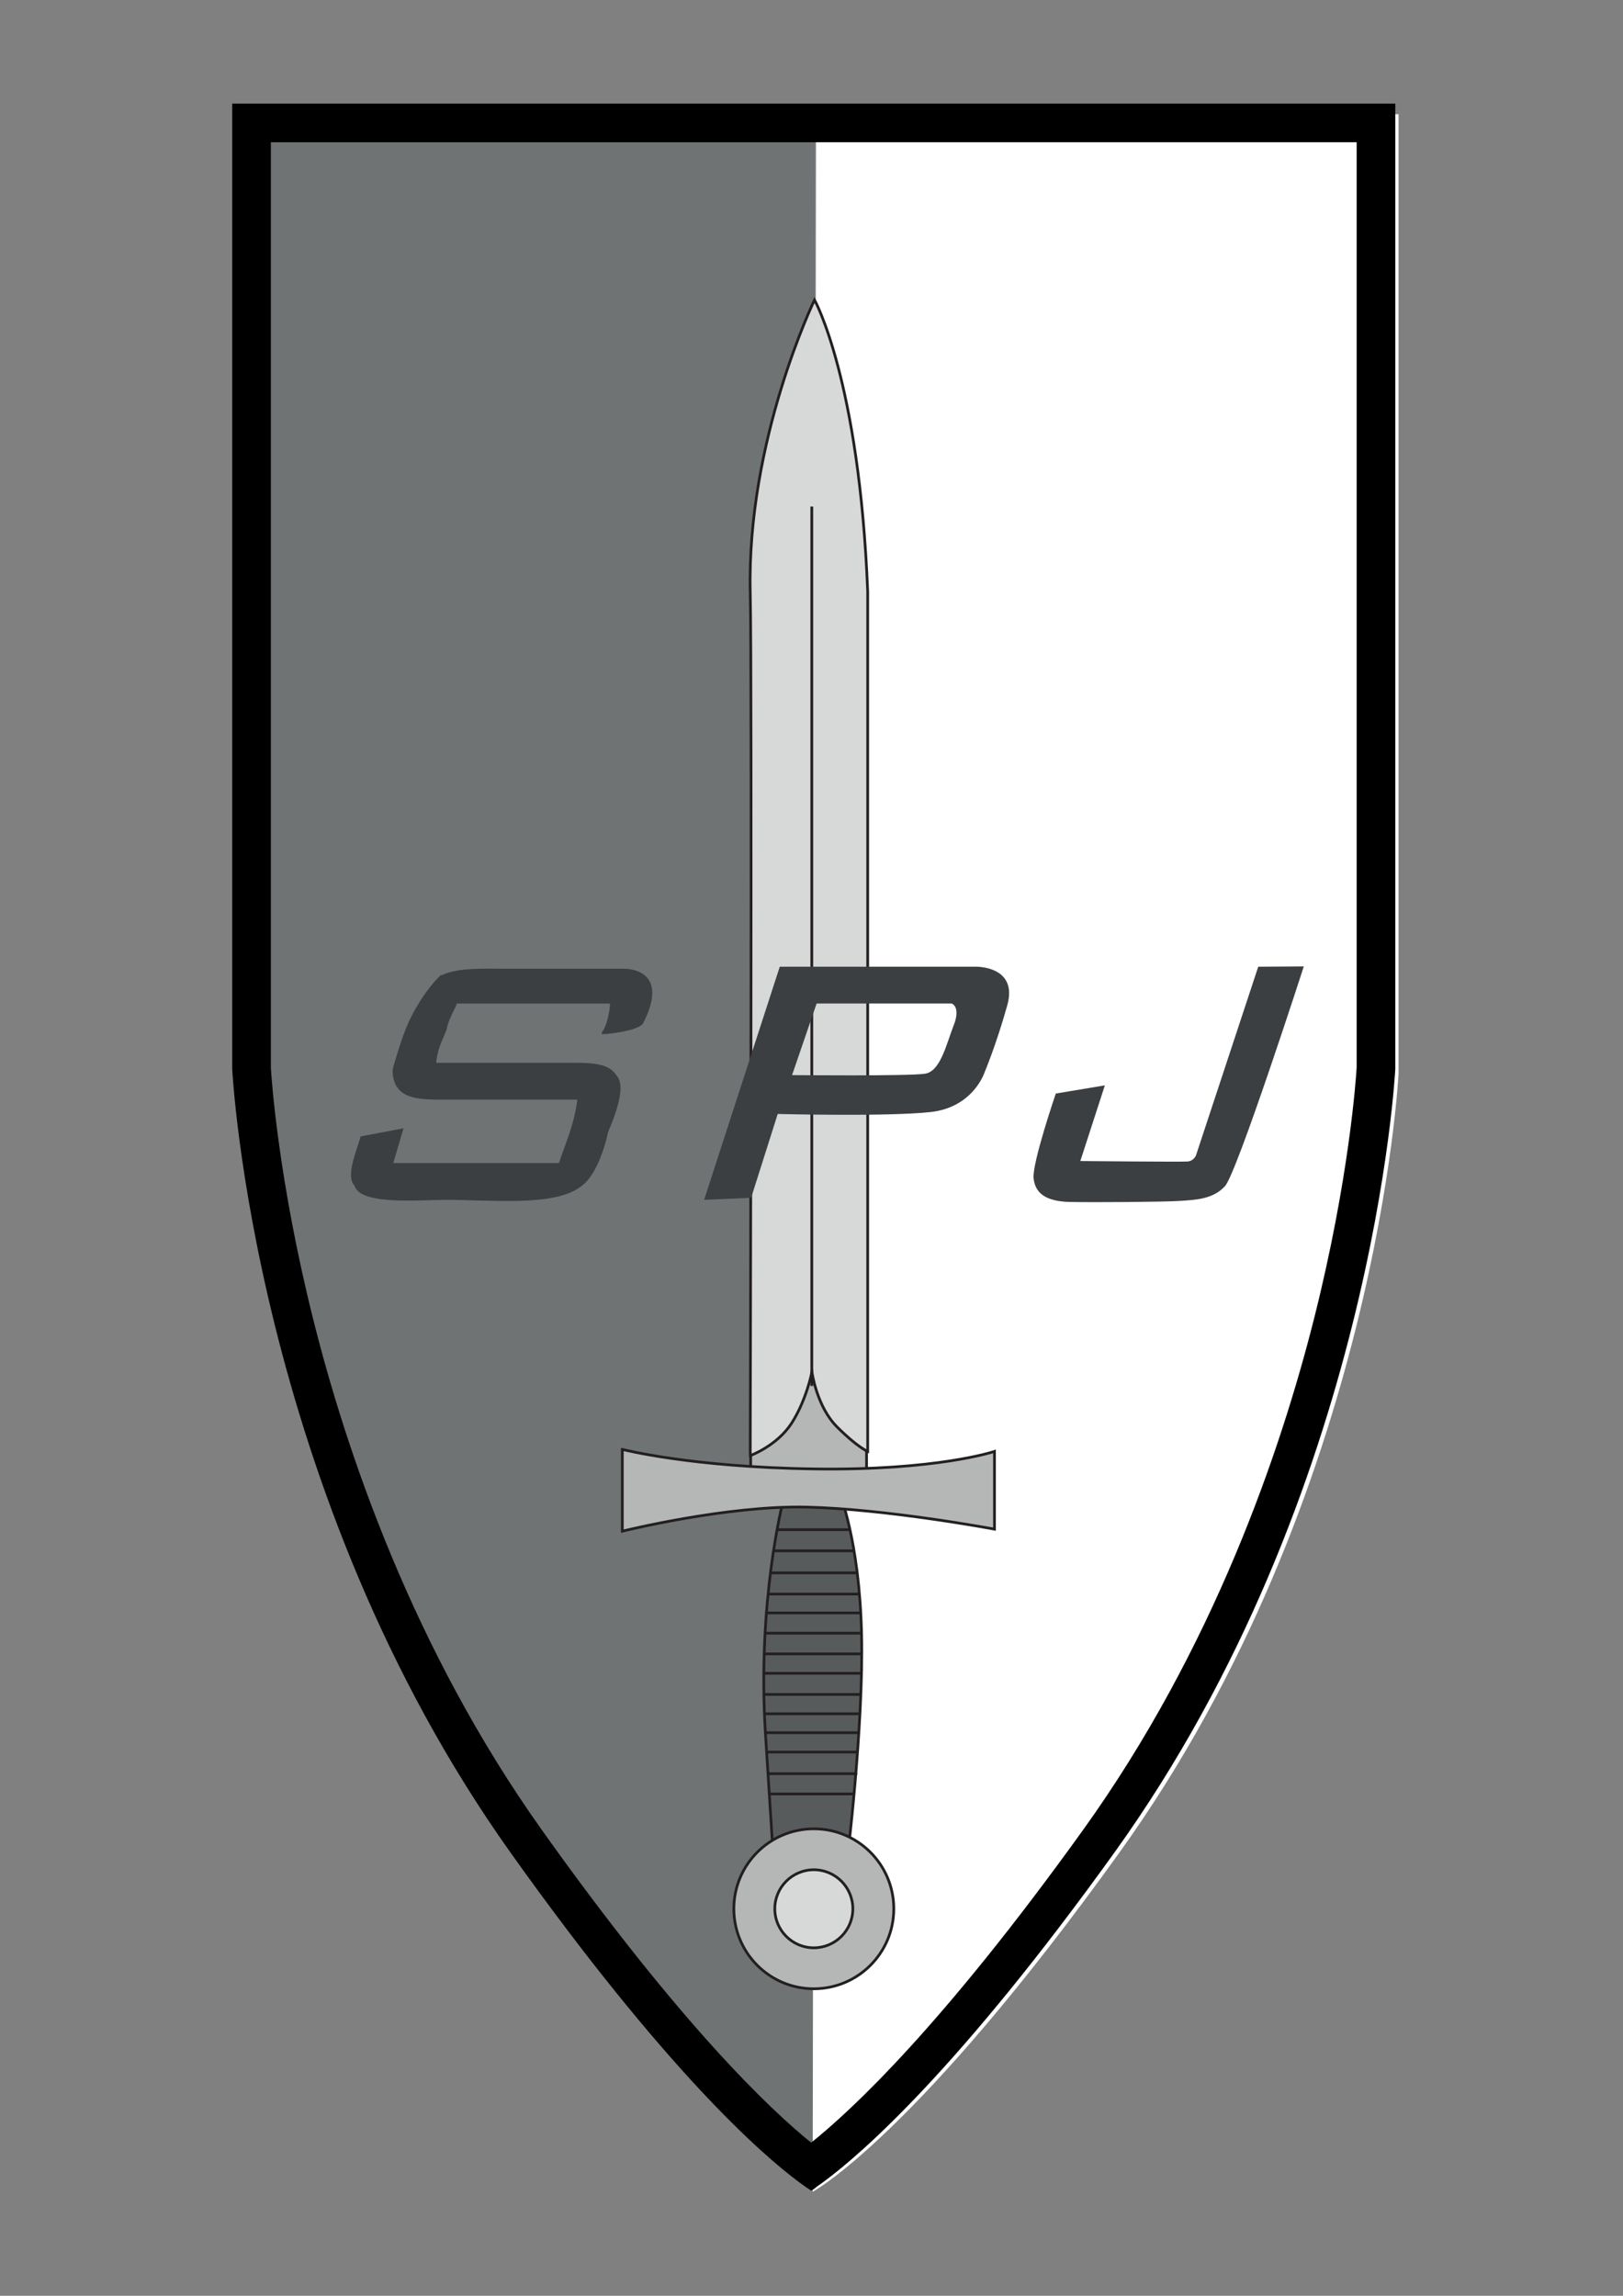 <?xml version="1.0" encoding="UTF-8"?>
<svg id="Vrstva_1" data-name="Vrstva 1" xmlns="http://www.w3.org/2000/svg" viewBox="0 0 595.28 841.89">
  <rect x="0" y="0" width="595.28" height="841.89" fill="#808080" stroke="none"/>
  <path d="M300.08,800.86s-37.19-19.96-111.55-124.49c-93.74-131.78-101.36-285.51-101.36-285.51V39h211.67" fill="#6f7374" fill-rule="evenodd"/>
  <path d="M298.06,803.74s37.53-19.96,112.59-124.49c94.62-131.78,102.31-285.51,102.31-285.51V41.88h-213.65" fill="#fff" fill-rule="evenodd"/>
  <path d="M298.17,38H85.17v354s7.67,154.67,102,287.25c56.88,79.94,92.14,110.72,105.79,120.88.95.71,1.8,1.32,2.55,1.84l1.96,1.33c.52,0,1.95-1.3,1.95-1.3.85-.59,1.84-1.3,2.97-2.13,14.03-10.43,49.5-41.36,106.42-120.62,95.21-132.58,102.95-287.25,102.95-287.25V38h-213.58ZM497.58,391.6c-.22,3.72-2.72,40.7-15.52,91.58-12.34,49.01-37.06,121.37-84.77,187.81-51.69,71.98-85.05,102.98-99.78,114.74-14.59-11.78-47.63-42.78-98.79-114.69-47.28-66.44-71.77-138.82-83.99-187.83-12.69-50.87-15.16-87.85-15.38-91.6V52.17h398.24v339.42Z" fill-rule="evenodd"/>
  <g>
    <rect x="275.33" y="499.67" width="42.5" height="40.33" fill="#b5b7b7" stroke="#231f20" stroke-miterlimit="10"/>
    <path d="M318.25,217v315.25s-3.75-1.5-11.25-9-9.2-20.11-9.2-20.11c0,0-2.05,10.36-7.43,18.72-5.38,8.36-15.16,11.91-15.16,11.91l-.04-1.52s.7-285.58,0-314.92c-1.33-56,23.58-107.35,23.58-107.35,0,0,16.42,29.35,19.5,107.01Z" fill="#d7d9d8" stroke="#231f20" stroke-miterlimit="10"/>
    <line x1="297.75" y1="185.75" x2="297.75" y2="508.25" fill="#d7d9d8" stroke="#231f20" stroke-miterlimit="10"/>
    <path d="M287.17,550.67s-9.5,36.83-6.42,85.08l3.08,48.25h26.67s6.33-50.67,5.5-85c-.83-34.33-8.17-51.67-8.17-51.67l-20.67,3.33Z" fill="#585b5c" stroke="#231f20" stroke-miterlimit="10"/>
    <path d="M228.25,531.5v30s38.25-9.5,67.58-8.83c29.33.67,68.92,8.08,68.92,8.08v-28.5s-20.92,7.08-66.25,6.42c-45.33-.67-70.25-7.17-70.25-7.17Z" fill="#b5b7b7" stroke="#231f20" stroke-miterlimit="10"/>
    <line x1="285.02" y1="560.94" x2="311.94" y2="560.94" fill="none" stroke="#231f20" stroke-miterlimit="10"/>
    <line x1="284.03" y1="568.7" x2="313.42" y2="568.7" fill="none" stroke="#231f20" stroke-miterlimit="10"/>
    <line x1="282.71" y1="576.79" x2="314.25" y2="576.79" fill="none" stroke="#231f20" stroke-miterlimit="10"/>
    <line x1="281.89" y1="584.55" x2="315.25" y2="584.55" fill="none" stroke="#231f20" stroke-miterlimit="10"/>
    <line x1="281.39" y1="591.48" x2="315.73" y2="591.48" fill="none" stroke="#231f20" stroke-miterlimit="10"/>
    <line x1="280.73" y1="598.91" x2="316" y2="598.91" fill="none" stroke="#231f20" stroke-miterlimit="10"/>
    <line x1="280" y1="606.5" x2="316" y2="606.5" fill="none" stroke="#231f20" stroke-miterlimit="10"/>
    <line x1="280.23" y1="613.61" x2="316" y2="613.61" fill="none" stroke="#231f20" stroke-miterlimit="10"/>
    <line x1="280.07" y1="621.37" x2="316" y2="621.37" fill="none" stroke="#231f20" stroke-miterlimit="10"/>
    <line x1="280.4" y1="628.47" x2="315.73" y2="628.47" fill="none" stroke="#231f20" stroke-miterlimit="10"/>
    <line x1="280.73" y1="635.4" x2="315.25" y2="635.4" fill="none" stroke="#231f20" stroke-miterlimit="10"/>
    <line x1="280.75" y1="642.5" x2="314.5" y2="642.5" fill="none" stroke="#231f20" stroke-miterlimit="10"/>
    <line x1="281.89" y1="650.43" x2="314.41" y2="650.43" fill="none" stroke="#231f20" stroke-miterlimit="10"/>
    <line x1="282.38" y1="657.86" x2="313.26" y2="657.86" fill="none" stroke="#231f20" stroke-miterlimit="10"/>
    <path d="M327.82,699.97c0,16.2-13.13,29.33-29.33,29.33s-29.33-13.13-29.33-29.33,13.13-29.33,29.33-29.33,29.33,13.13,29.33,29.33Z" fill="#b5b7b7" stroke="#231f20" stroke-miterlimit="10"/>
    <path d="M312.8,699.97c0,7.91-6.41,14.31-14.31,14.31s-14.31-6.41-14.31-14.31,6.41-14.31,14.31-14.31,14.31,6.41,14.31,14.31Z" fill="#d7d9d8" stroke="#231f20" stroke-miterlimit="10"/>
  </g>
  <g>
    <path d="M235.75,375.5c-2.21,2.47-11.87,3.69-15,3.75v-.75c1.5-1.49,2.95-7.27,3-10.5h-56.19c-.5,1.75-1.81,3.5-2.31,5.25-.25,0-1.25,3-1.5,4.5-1.46,3.68-3.41,7.11-3.75,12h47.25c7.89,0,15.8-.39,18.75,4.5,4.36,4.28-1.54,17.33-3,21,0,0-2.97,15.56-10.5,20.25-9.91,6.98-32.31,4.5-48.75,4.5-10.12,0-31.64,2.11-33.75-5.25-3.49-3.54,1.28-13.9,2.25-18,5.25-1,10.5-2,15.75-3-1.25,4.25-2.5,8.5-3.75,12.75h60.75c2.48-7.52,5.56-13.88,6.75-23.25h-46.5c-8.08,0-16.34.37-19.5-4.5-1-.99-2.26-4.9-1.5-7.5,1.83-6.32,3.96-13.34,6.75-18.75,0,0,4.22-8.67,10.58-14.84l.67-.16c6.12-2.75,15.17-2.25,24-2.25h42.75s17.48-.48,6.75,20.25Z" fill="#3c3f41" fill-rule="evenodd"/>
    <path d="M358,354.5h-72l-27.75,85.5,17.25-.75,9.75-30.75s40.24,1.03,56.05-.7c15.81-1.74,19.86-14.66,19.86-14.66,0,0,4.24-10.03,8.29-24.49,4.05-14.46-11.46-14.15-11.46-14.15ZM349.79,375.98c-2.7,6.94-4.82,16.78-10.41,17.74-5.59.96-48.87.53-48.87.53l9-26.25h49.5s3.49,1.04.79,7.98Z" fill="#3c3f41"/>
    <path d="M387.25,401s-8.73,25.5-8.15,31.09c.58,5.59,4.63,8.48,13.3,8.68,8.68.19,34.52,0,40.3-.38,5.79-.39,12.15-.58,16.58-5.4,4.44-4.82,28.93-80.6,28.93-80.6l-16.72.12-22.81,69.11s-.77,2.12-3.09,2.31c-2.31.19-39.35-.17-39.35-.17l9-27.75-18,3Z" fill="#3c3f41" fill-rule="evenodd"/>
  </g>
</svg>